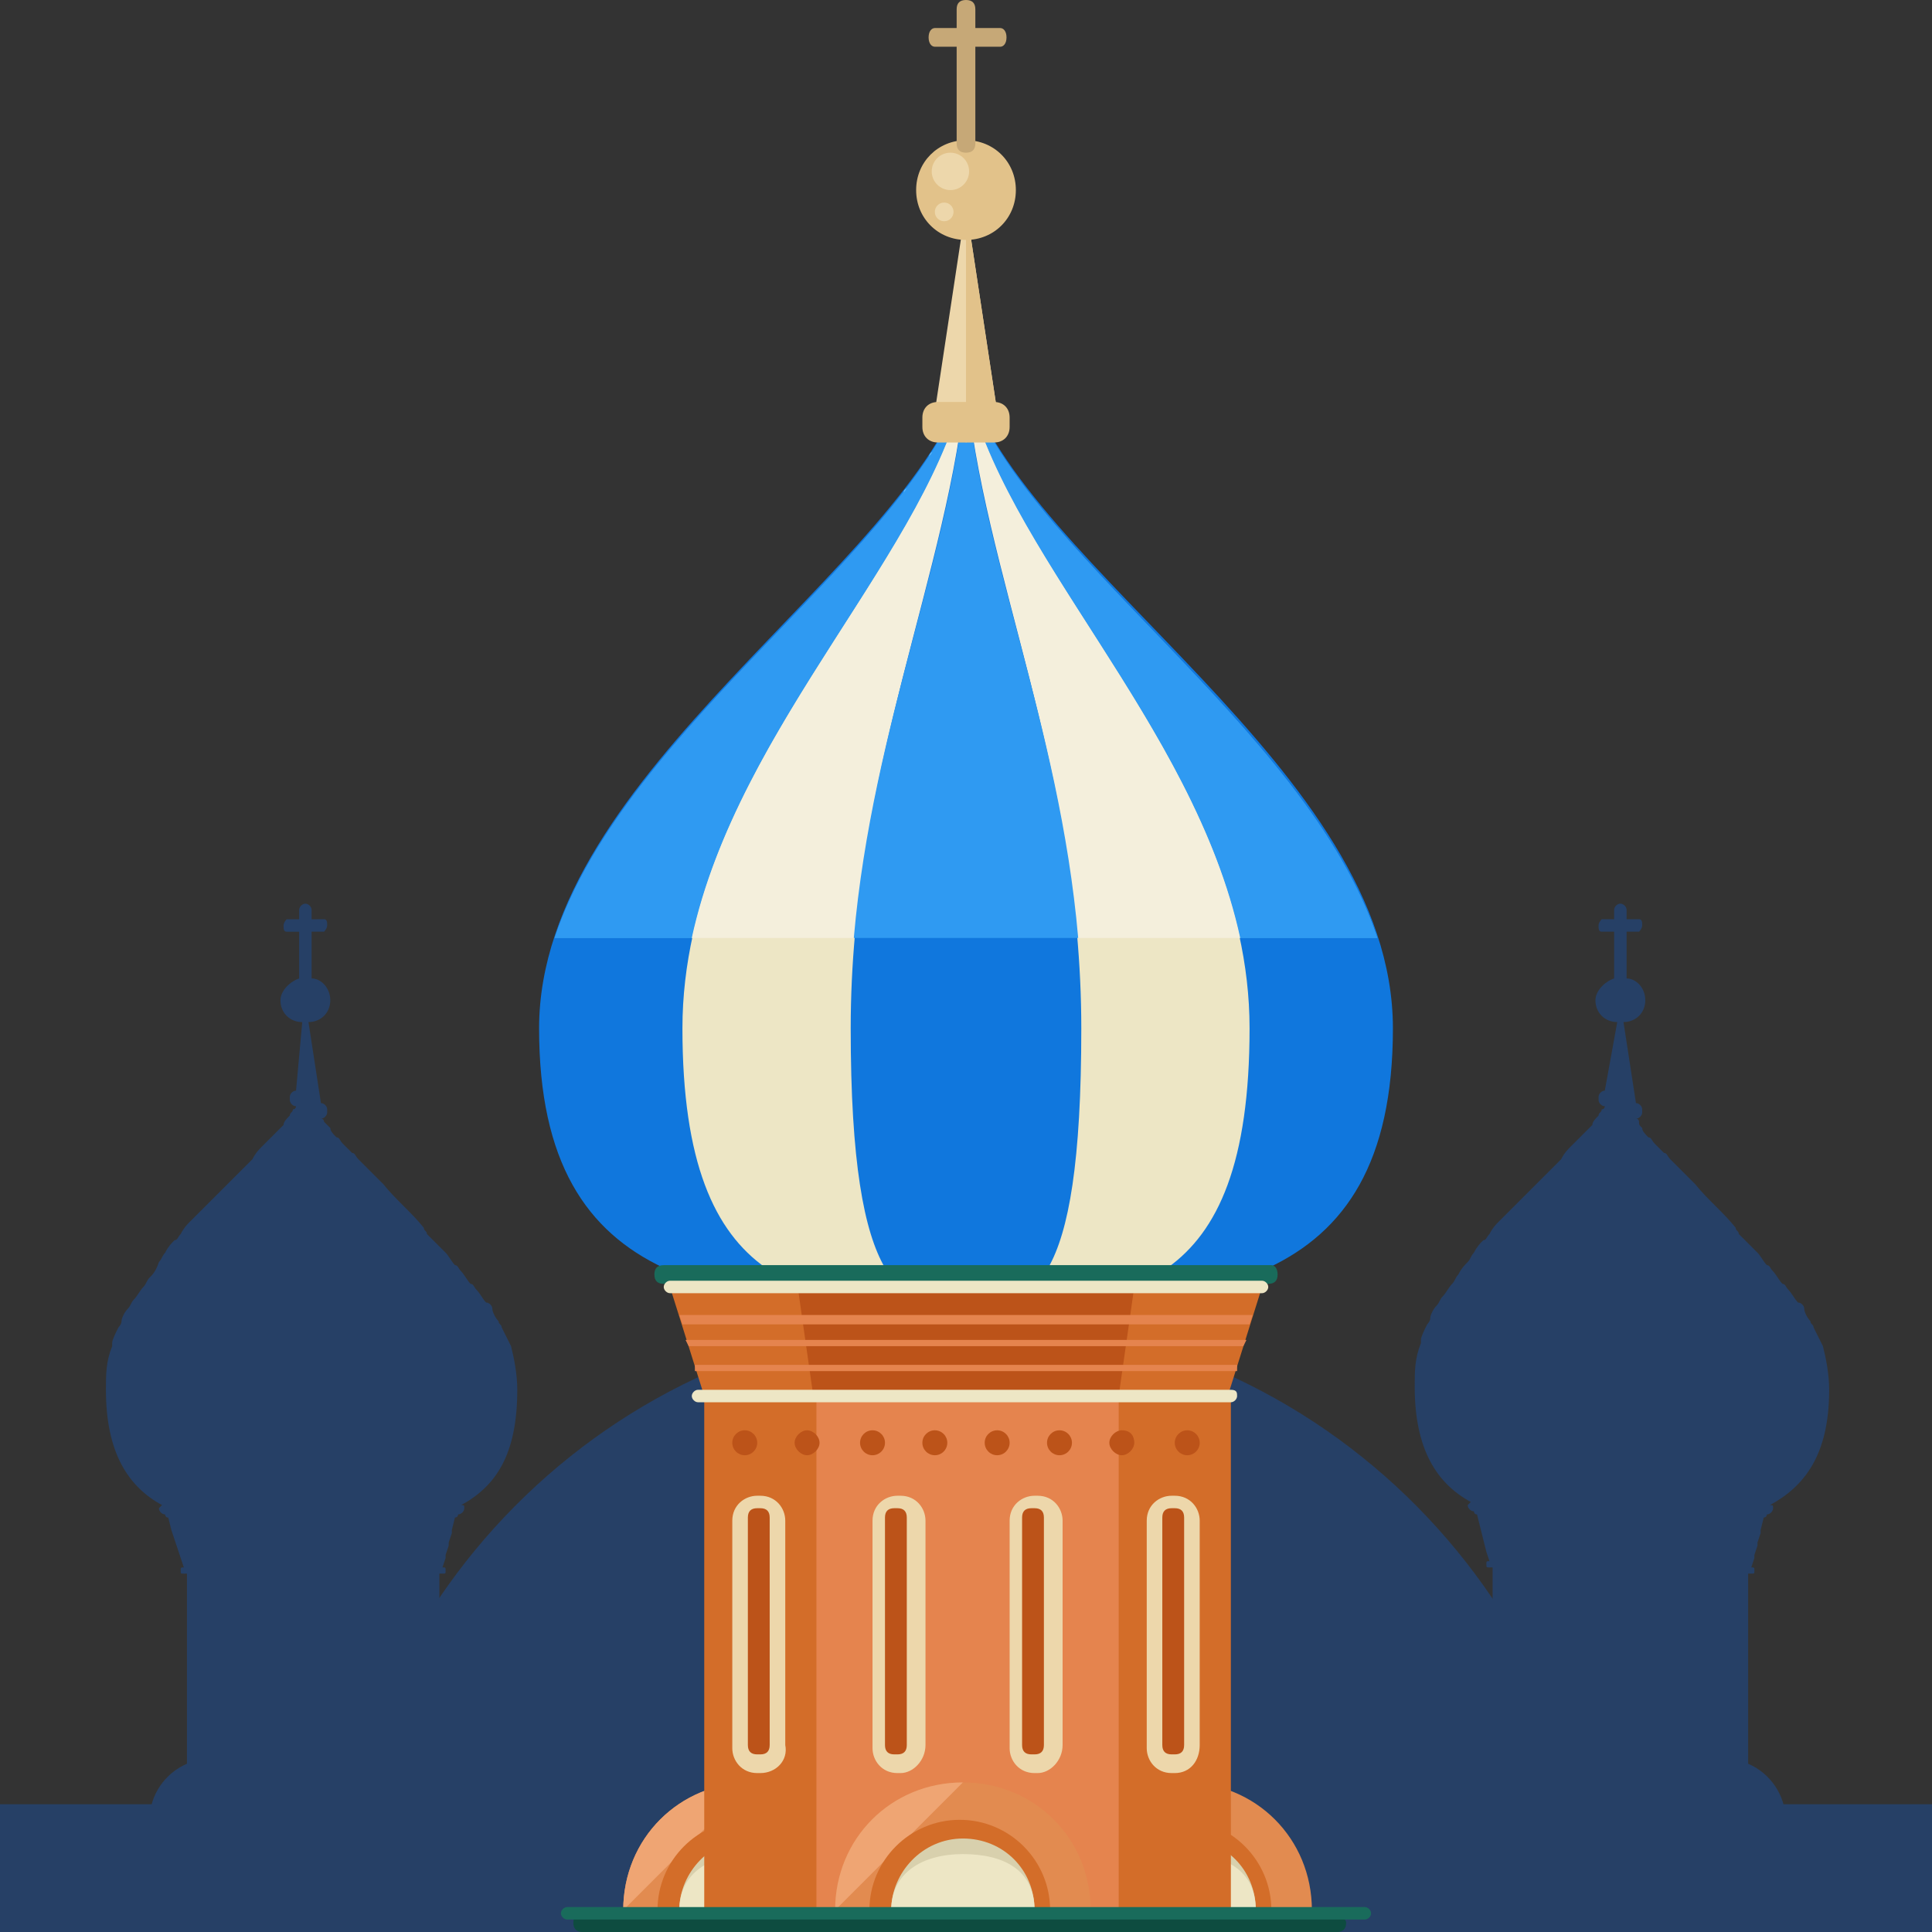 <?xml version="1.0" encoding="iso-8859-1"?>
<!-- Uploaded to: SVG Repo, www.svgrepo.com, Generator: SVG Repo Mixer Tools -->
<svg version="1.1" id="Layer_1" xmlns="http://www.w3.org/2000/svg" xmlns:xlink="http://www.w3.org/1999/xlink" 
	 viewBox="0 0 496 496" xml:space="preserve">
<rect x="0" y="0" width="496" height="496" fill="#333333" stroke="none"/>
<g>
	<path style="fill:#264066;" d="M411.2,495.2C407.2,408,336,338.4,248,338.4S88.8,408,84.8,494.4h326.4V495.2z"/>
	<rect y="463.2" style="fill:#264066;" width="496" height="32.8"/>
</g>
<path style="fill:#E28B50;" d="M160,490.4c0-18.4,14.4-32.8,32.8-32.8s32.8,14.4,32.8,32.8"/>
<path style="fill:#EFA573;" d="M160,490.4c0-18.4,14.4-32.8,32.8-32.8"/>
<path style="fill:#D36D29;" d="M168.8,490.4c0-12.8,10.4-23.2,23.2-23.2s23.2,10.4,23.2,23.2"/>
<path style="fill:#D8D0AD;" d="M174.4,490.4c0-9.6,8-18.4,18.4-18.4c9.6,0,18.4,8,18.4,18.4"/>
<path style="fill:#EDE6C5;" d="M174.4,490.4c0-9.6,8-14.4,18.4-14.4c9.6,0,18.4,4,18.4,14.4"/>
<path style="fill:#E28B50;" d="M271.2,490.4c0-18.4,14.4-32.8,32.8-32.8s32.8,14.4,32.8,32.8"/>
<path style="fill:#EFA573;" d="M271.2,490.4c0-18.4,14.4-32.8,32.8-32.8"/>
<path style="fill:#D36D29;" d="M280,490.4c0-12.8,10.4-23.2,23.2-23.2c12.8,0,23.2,10.4,23.2,23.2"/>
<path style="fill:#D8D0AD;" d="M285.6,490.4c0-9.6,8-18.4,18.4-18.4s18.4,8,18.4,18.4"/>
<path style="fill:#EDE6C5;" d="M285.6,490.4c0-9.6,8-14.4,18.4-14.4s18.4,4,18.4,14.4"/>
<path style="fill:#1077DD;" d="M357.6,264c0-66.4-94.4-117.6-109.6-166.4v-0.8l0,0l0,0v0.8C232.8,146.4,138.4,198.4,138.4,264
	c0,68.8,48.8,71.2,109.6,72l0,0l0,0l0,0l0,0C308.8,335.2,357.6,332.8,357.6,264z"/>
<path id="SVGCleanerId_0" style="fill:#2F9AF2;" d="M248,97.6L248,97.6L248,97.6c-12.8,43.2-87.2,88-105.6,143.2h211.2
	C335.2,185.6,260.8,140.8,248,97.6L248,97.6L248,97.6z"/>
<g>
	<path id="SVGCleanerId_0_1_" style="fill:#2F9AF2;" d="M248,97.6L248,97.6L248,97.6c-12.8,43.2-87.2,88-105.6,143.2h211.2
		C335.2,185.6,260.8,140.8,248,97.6L248,97.6L248,97.6z"/>
</g>
<path style="fill:#EDE6C5;" d="M320.8,264c0-66.4-63.2-117.6-72.8-166.4v-0.8l0,0l0,0v0.8c-9.6,48.8-72.8,100-72.8,166.4
	c0,68.8,32.8,71.2,72.8,72l0,0l0,0l0,0l0,0C288.8,335.2,320.8,332.8,320.8,264z"/>
<path style="fill:#F4EFDC;" d="M248,97.6L248,97.6L248,97.6c-8.8,43.2-58.4,88-70.4,143.2h140.8C306.4,185.6,256.8,140.8,248,97.6
	L248,97.6L248,97.6z"/>
<path style="fill:#1077DD;" d="M277.6,264c0-66.4-25.6-117.6-29.6-166.4v-0.8l0,0l0,0v0.8c-4,48.8-29.6,100-29.6,166.4
	c0,68.8,13.6,71.2,29.6,72l0,0l0,0l0,0l0,0C264.8,335.2,277.6,332.8,277.6,264z"/>
<path style="fill:#2F9AF2;" d="M248,97.6L248,97.6L248,97.6c-3.2,43.2-24,88-28.8,143.2h57.6C272,185.6,251.2,140.8,248,97.6
	L248,97.6L248,97.6z"/>
<path style="fill:#196B5B;" d="M328,327.2c0,1.6-0.8,2.4-2.4,2.4H170.4c-1.6,0-2.4-0.8-2.4-2.4l0,0c0-1.6,0.8-2.4,2.4-2.4h156
	C327.2,324.8,328,325.6,328,327.2L328,327.2z"/>
<g>
	<rect x="180.8" y="357.6" style="fill:#D36D29;" width="135.2" height="132.8"/>
	<polygon style="fill:#D36D29;" points="315.2,358.4 180.8,358.4 172,330.4 324,330.4 	"/>
</g>
<polygon style="fill:#BC5319;" points="287.2,358.4 208.8,358.4 204.8,330.4 291.2,330.4 "/>
<rect x="209.6" y="357.6" style="fill:#E5844E;" width="77.6" height="132.8"/>
<path style="fill:#0E4C40;" d="M345.6,493.6c0,1.6-0.8,2.4-2.4,2.4H149.6c-1.6,0-2.4-0.8-2.4-2.4l0,0c0-1.6,0.8-2.4,2.4-2.4h193.6
	C344,491.2,345.6,492.8,345.6,493.6L345.6,493.6z"/>
<path style="fill:#E28B50;" d="M214.4,490.4c0-18.4,14.4-32.8,32.8-32.8S280,472,280,490.4"/>
<path style="fill:#EFA573;" d="M214.4,490.4c0-18.4,14.4-32.8,32.8-32.8"/>
<path style="fill:#D36D29;" d="M223.2,490.4c0-12.8,10.4-23.2,23.2-23.2c12.8,0,23.2,10.4,23.2,23.2"/>
<path style="fill:#D8D0AD;" d="M228.8,490.4c0-9.6,8-18.4,18.4-18.4c10.4,0,18.4,8,18.4,18.4"/>
<path style="fill:#EDE6C5;" d="M228.8,490.4c0-9.6,8-14.4,18.4-14.4c10.4,0,18.4,4,18.4,14.4"/>
<path style="fill:#196B5B;" d="M352,491.2c0,0.8-0.8,1.6-1.6,1.6H145.6c-0.8,0-1.6-0.8-1.6-1.6l0,0c0-0.8,0.8-1.6,1.6-1.6h204.8
	C351.2,489.6,352,490.4,352,491.2L352,491.2z"/>
<g>
	<path style="fill:#EDE6C5;" d="M317.6,358.4c0,0.8-0.8,1.6-1.6,1.6H179.2c-0.8,0-1.6-0.8-1.6-1.6l0,0c0-0.8,0.8-1.6,1.6-1.6H316
		C317.6,356.8,317.6,357.6,317.6,358.4L317.6,358.4z"/>
	<path style="fill:#EDE6C5;" d="M325.6,330.4c0,0.8-0.8,1.6-1.6,1.6H172c-0.8,0-1.6-0.8-1.6-1.6l0,0c0-0.8,0.8-1.6,1.6-1.6h152
		C324.8,328.8,325.6,329.6,325.6,330.4L325.6,330.4z"/>
</g>
<path style="fill:#BC5319;" d="M200,448c0,2.4-2.4,4.8-4.8,4.8h-0.8c-2.4,0-4.8-2.4-4.8-4.8v-58.4c0-2.4,2.4-4.8,4.8-4.8h0.8
	c2.4,0,4.8,2.4,4.8,4.8V448z"/>
<path style="fill:#EDD7AB;" d="M195.2,455.2h-0.8c-4,0-6.4-3.2-6.4-6.4v-58.4c0-4,3.2-6.4,6.4-6.4h0.8c4,0,6.4,3.2,6.4,6.4V448
	C202.4,452,199.2,455.2,195.2,455.2z M194.4,387.2c-1.6,0-2.4,0.8-2.4,2.4V448c0,1.6,0.8,2.4,2.4,2.4h0.8c1.6,0,2.4-0.8,2.4-2.4
	v-58.4c0-1.6-0.8-2.4-2.4-2.4H194.4z"/>
<path style="fill:#BC5319;" d="M235.2,448c0,2.4-2.4,4.8-4.8,4.8h-0.8c-2.4,0-4.8-2.4-4.8-4.8v-58.4c0-2.4,2.4-4.8,4.8-4.8h0.8
	c2.4,0,4.8,2.4,4.8,4.8V448z"/>
<path style="fill:#EDD7AB;" d="M231.2,455.2h-0.8c-4,0-6.4-3.2-6.4-6.4v-58.4c0-4,3.2-6.4,6.4-6.4h0.8c4,0,6.4,3.2,6.4,6.4V448
	C237.6,452,234.4,455.2,231.2,455.2z M229.6,387.2c-1.6,0-2.4,0.8-2.4,2.4V448c0,1.6,0.8,2.4,2.4,2.4h0.8c1.6,0,2.4-0.8,2.4-2.4
	v-58.4c0-1.6-0.8-2.4-2.4-2.4H229.6z"/>
<path style="fill:#BC5319;" d="M271.2,448c0,2.4-2.4,4.8-4.8,4.8h-0.8c-2.4,0-4.8-2.4-4.8-4.8v-58.4c0-2.4,2.4-4.8,4.8-4.8h0.8
	c2.4,0,4.8,2.4,4.8,4.8V448z"/>
<path style="fill:#EDD7AB;" d="M266.4,455.2h-0.8c-4,0-6.4-3.2-6.4-6.4v-58.4c0-4,3.2-6.4,6.4-6.4h0.8c4,0,6.4,3.2,6.4,6.4V448
	C272.8,452,269.6,455.2,266.4,455.2z M264.8,387.2c-1.6,0-2.4,0.8-2.4,2.4V448c0,1.6,0.8,2.4,2.4,2.4h0.8c1.6,0,2.4-0.8,2.4-2.4
	v-58.4c0-1.6-0.8-2.4-2.4-2.4H264.8z"/>
<path style="fill:#BC5319;" d="M306.4,448c0,2.4-2.4,4.8-4.8,4.8h-0.8c-2.4,0-4.8-2.4-4.8-4.8v-58.4c0-2.4,2.4-4.8,4.8-4.8h0.8
	c2.4,0,4.8,2.4,4.8,4.8V448z"/>
<path style="fill:#EDD7AB;" d="M301.6,455.2h-0.8c-4,0-6.4-3.2-6.4-6.4v-58.4c0-4,3.2-6.4,6.4-6.4h0.8c4,0,6.4,3.2,6.4,6.4V448
	C308,452,305.6,455.2,301.6,455.2z M300.8,387.2c-1.6,0-2.4,0.8-2.4,2.4V448c0,1.6,0.8,2.4,2.4,2.4h0.8c1.6,0,2.4-0.8,2.4-2.4v-58.4
	c0-1.6-0.8-2.4-2.4-2.4H300.8z"/>
<g>
	<circle style="fill:#BC5319;" cx="191.2" cy="370.4" r="3.2"/>
	<path style="fill:#BC5319;" d="M210.4,370.4c0,1.6-1.6,3.2-3.2,3.2c-1.6,0-3.2-1.6-3.2-3.2s1.6-3.2,3.2-3.2
		C208.8,367.2,210.4,368.8,210.4,370.4z"/>
	<circle style="fill:#BC5319;" cx="224" cy="370.4" r="3.2"/>
	<circle style="fill:#BC5319;" cx="240" cy="370.4" r="3.2"/>
	<circle style="fill:#BC5319;" cx="256" cy="370.4" r="3.2"/>
	<circle style="fill:#BC5319;" cx="272" cy="370.4" r="3.2"/>
	<path style="fill:#BC5319;" d="M291.2,370.4c0,1.6-1.6,3.2-3.2,3.2s-3.2-1.6-3.2-3.2s1.6-3.2,3.2-3.2
		C290.4,367.2,291.2,368.8,291.2,370.4z"/>
	<circle style="fill:#BC5319;" cx="304.8" cy="370.4" r="3.2"/>
</g>
<g>
	<polygon style="fill:#E5844E;" points="320.8,340 321.6,337.6 174.4,337.6 175.2,340 	"/>
	<polygon style="fill:#E5844E;" points="319.2,345.6 320,344 176,344 176.8,345.6 	"/>
	<polygon style="fill:#E5844E;" points="317.6,352 317.6,350.4 178.4,350.4 178.4,352 	"/>
</g>
<g>
	<polyline style="fill:#6BC2FC;" points="248,336.8 248,336.8 248,336.8 248,336.8 	"/>
	<path style="fill:#6BC2FC;" d="M240.8,112.8c0-0.8,0.8-0.8,0.8-1.6C241.6,112,241.6,112,240.8,112.8z"/>
	<path style="fill:#6BC2FC;" d="M245.6,104c0-0.8,0.8-0.8,0.8-1.6C246.4,103.2,245.6,103.2,245.6,104z"/>
	<path style="fill:#6BC2FC;" d="M243.2,108c0-0.8,0.8-0.8,0.8-1.6C244,107.2,244,108,243.2,108z"/>
	<path style="fill:#6BC2FC;" d="M220.8,140L220.8,140L220.8,140z"/>
	<path style="fill:#6BC2FC;" d="M235.2,121.6c0.8-0.8,0.8-0.8,0.8-1.6C236,120.8,236,120.8,235.2,121.6z"/>
	<path style="fill:#6BC2FC;" d="M248,98.4L248,98.4C248,97.6,248,97.6,248,98.4C248,97.6,248,97.6,248,98.4L248,98.4L248,98.4
		L248,98.4z"/>
	<path style="fill:#6BC2FC;" d="M238.4,117.6c0-0.8,0.8-0.8,0.8-1.6C239.2,116,238.4,116.8,238.4,117.6z"/>
	<path style="fill:#6BC2FC;" d="M224,136l0.8-0.8L224,136z"/>
	<path style="fill:#6BC2FC;" d="M232,126.4c0-0.8,0.8-0.8,0.8-1.6C232.8,124.8,232.8,125.6,232,126.4z"/>
</g>
<polygon style="fill:#EDD7AB;" points="256,105.6 248,113.6 240,105.6 248,52.8 "/>
<g>
	<polyline style="fill:#E2C28A;" points="248,52.8 256,105.6 248,113.6 	"/>
	<path style="fill:#E2C28A;" d="M259.2,109.6c0,2.4-1.6,4-4,4h-14.4c-2.4,0-4-1.6-4-4v-2.4c0-2.4,1.6-4,4-4h14.4c2.4,0,4,1.6,4,4
		V109.6z"/>
	<path style="fill:#E2C28A;" d="M260.8,48.8c0,7.2-5.6,12.8-12.8,12.8s-12.8-5.6-12.8-12.8S240.8,36,248,36
		C255.2,36,260.8,41.6,260.8,48.8z"/>
</g>
<g>
	<circle style="fill:#EDD7AB;" cx="244" cy="44" r="4.8"/>
	<circle style="fill:#EDD7AB;" cx="242.4" cy="54.4" r="2.4"/>
</g>
<g>
	<path style="fill:#C6A877;" d="M250.4,36.8c0,1.6-0.8,2.4-2.4,2.4l0,0c-1.6,0-2.4-0.8-2.4-2.4V2.4c0-1.6,0.8-2.4,2.4-2.4l0,0
		c1.6,0,2.4,0.8,2.4,2.4V36.8z"/>
	<path style="fill:#C6A877;" d="M256.8,7.2c0.8,0,1.6,0.8,1.6,2.4l0,0c0,1.6-0.8,2.4-1.6,2.4H240c-0.8,0-1.6-0.8-1.6-2.4l0,0
		c0-1.6,0.8-2.4,1.6-2.4C240,7.2,256.8,7.2,256.8,7.2z"/>
</g>
<g>
	<path style="fill:#264066;" d="M129.6,467.2h-7.2c0-6.4-4-12-9.6-14.4V404h0.8c0.8,0,0.8,0,0.8-0.8s0-0.8-0.8-0.8l0,0l0.8-2.4l0,0
		v-0.8l0.8-2.4V396l0,0l0.8-2.4l0,0v-0.8l0,0l0.8-3.2l0,0c0,0,0.8,0,0.8-0.8l0,0l0,0c0.8,0,1.6-0.8,1.6-1.6c0-0.8,0-0.8-0.8-0.8
		c8.8-4.8,14.4-12.8,14.4-29.6c0-4-0.8-8-1.6-11.2l0,0l0,0l0,0c-0.8-1.6-1.6-3.2-2.4-4.8c0-0.8-0.8-0.8-0.8-1.6
		c-0.8-0.8-1.6-2.4-1.6-3.2c0-0.8-0.8-1.6-1.6-1.6c-0.8-0.8-1.6-2.4-2.4-3.2c-0.8-0.8-0.8-1.6-1.6-1.6c-0.8-0.8-1.6-2.4-2.4-3.2
		c-0.8-0.8-0.8-1.6-1.6-1.6c-0.8-0.8-1.6-2.4-2.4-3.2c-0.8-0.8-0.8-0.8-1.6-1.6c-0.8-0.8-2.4-2.4-3.2-3.2c0-0.8-0.8-0.8-0.8-1.6
		c-3.2-4-7.2-7.2-10.4-11.2c-0.8-0.8-1.6-1.6-2.4-2.4s-1.6-1.6-1.6-1.6c-0.8-0.8-1.6-1.6-2.4-2.4s-0.8-1.6-1.6-1.6
		c-0.8-0.8-1.6-1.6-2.4-2.4s-0.8-1.6-1.6-1.6c-0.8-0.8-1.6-1.6-1.6-2.4c-0.8-0.8-0.8-0.8-1.6-1.6c0,0,0-0.8-0.8-0.8
		c0.8,0,1.6-0.8,1.6-1.6v-0.8c0-0.8-0.8-1.6-1.6-1.6l-3.2-20.8c3.2,0,5.6-2.4,5.6-5.6s-2.4-5.6-4.8-5.6l0,0v-12h3.2
		c0,0,0.8-0.8,0.8-1.6s0-1.6-0.8-1.6H80v-2.4c0-0.8-0.8-1.6-1.6-1.6s-1.6,0.8-1.6,1.6v2.4h-3.2c0,0-0.8,0.8-0.8,1.6s0,1.6,0.8,1.6
		h3.2v12l0,0c-2.4,0.8-4.8,3.2-4.8,5.6c0,3.2,2.4,5.6,5.6,5.6L76,280c-0.8,0-1.6,0.8-1.6,1.6v0.8c0,0.8,0.8,1.6,1.6,1.6
		c0,0,0,0.8-0.8,0.8c0,0.8-0.8,0.8-0.8,1.6c-0.8,0.8-1.6,1.6-1.6,2.4c-0.8,0.8-0.8,0.8-1.6,1.6c-0.8,0.8-1.6,1.6-2.4,2.4
		s-0.8,0.8-1.6,1.6c-0.8,0.8-1.6,1.6-2.4,3.2c-0.8,0.8-0.8,0.8-1.6,1.6c-0.8,0.8-2.4,2.4-3.2,3.2l-0.8,0.8c-1.6,1.6-4,4-5.6,5.6
		c-0.8,0.8-2.4,2.4-3.2,3.2c-0.8,0.8-0.8,0.8-1.6,1.6c-0.8,0.8-1.6,1.6-2.4,3.2c-0.8,0.8-0.8,1.6-1.6,1.6c-0.8,0.8-1.6,1.6-2.4,3.2
		c-0.8,0.8-0.8,1.6-1.6,2.4c-0.8,2.4-1.6,3.2-2.4,4s-0.8,1.6-1.6,2.4s-1.6,2.4-2.4,3.2c-0.8,0.8-0.8,1.6-1.6,2.4s-1.6,2.4-1.6,3.2
		c0,0.8-0.8,1.6-0.8,1.6c-0.8,1.6-1.6,3.2-1.6,4v0.8l0,0l0,0c-1.6,4-1.6,7.2-1.6,11.2c0,16,5.6,24.8,14.4,29.6l-0.8,0.8
		c0,0.8,0.8,1.6,1.6,1.6l0,0l0,0c0,0,0,0.8,0.8,0.8l0,0l0.8,3.2l0,0l0,0l2.4,7.2l0,0l0,0l0.8,2.4l0,0c-0.8,0-0.8,0-0.8,0.8
		s0,0.8,0.8,0.8H48v48.8c-5.6,2.4-9.6,8-9.6,14.4h-8c0,0-0.8,0-0.8,0.8c0,0,0,0.8,0.8,0.8h0.8c0,0,0,0,0,0.8s0.8,0.8,0.8,0.8h93.6
		c0.8,0,0.8-0.8,0.8-0.8v-0.8h2.4C130.4,468,130.4,468,129.6,467.2C130.4,467.2,130.4,467.2,129.6,467.2z"/>
	<path style="fill:#264066;" d="M465.6,467.2h-7.2c0-6.4-4-12-9.6-14.4V404h0.8c0.8,0,0.8,0,0.8-0.8s0-0.8-0.8-0.8l0,0l0.8-2.4l0,0
		v-0.8l0.8-2.4V396l0,0l0.8-2.4l0,0v-0.8l0,0l0.8-3.2l0,0c0,0,0.8,0,0.8-0.8l0,0l0,0c0.8,0,1.6-0.8,1.6-1.6c0-0.8,0-0.8-0.8-0.8
		c8.8-4.8,15.2-12.8,15.2-29.6c0-4-0.8-8-1.6-11.2l0,0l0,0l0,0c-0.8-1.6-1.6-3.2-2.4-4.8c0-0.8-0.8-0.8-0.8-1.6
		c-0.8-0.8-1.6-2.4-1.6-3.2c0-0.8-0.8-1.6-1.6-1.6c-0.8-0.8-1.6-2.4-2.4-3.2c-0.8-0.8-0.8-1.6-1.6-1.6c-0.8-0.8-1.6-2.4-2.4-3.2
		c-0.8-0.8-0.8-1.6-1.6-1.6c-0.8-0.8-1.6-2.4-2.4-3.2c-0.8-0.8-0.8-0.8-1.6-1.6c-0.8-0.8-2.4-2.4-3.2-3.2c0-0.8-0.8-0.8-0.8-1.6
		c-3.2-4-7.2-7.2-10.4-11.2c-0.8-0.8-1.6-1.6-2.4-2.4s-1.6-1.6-1.6-1.6c-0.8-0.8-1.6-1.6-2.4-2.4s-0.8-1.6-1.6-1.6
		c-0.8-0.8-1.6-1.6-2.4-2.4s-0.8-1.6-1.6-1.6c-0.8-0.8-1.6-1.6-1.6-2.4c-0.8-0.8-0.8-0.8-0.8-1.6c0,0,0-0.8-0.8-0.8
		c0.8,0,1.6-0.8,1.6-1.6v-0.8c0-0.8-0.8-1.6-1.6-1.6l-3.2-20.8c3.2,0,5.6-2.4,5.6-5.6s-2.4-5.6-4.8-5.6l0,0v-12h3.2
		c0,0,0.8-0.8,0.8-1.6s0-1.6-0.8-1.6h-3.2v-2.4c0-0.8-0.8-1.6-1.6-1.6c-0.8,0-1.6,0.8-1.6,1.6v2.4h-3.2c0,0-0.8,0.8-0.8,1.6
		s0,1.6,0.8,1.6h3.2v12l0,0c-2.4,0.8-4.8,3.2-4.8,5.6c0,3.2,2.4,5.6,5.6,5.6L412,280c-0.8,0-1.6,0.8-1.6,1.6v0.8
		c0,0.8,0.8,1.6,1.6,1.6c0,0,0,0.8-0.8,0.8c0,0.8-0.8,0.8-0.8,1.6c-0.8,0.8-1.6,1.6-1.6,2.4c-0.8,0.8-0.8,0.8-1.6,1.6
		c-0.8,0.8-1.6,1.6-2.4,2.4s-0.8,0.8-1.6,1.6c-0.8,0.8-1.6,1.6-2.4,3.2c-0.8,0.8-0.8,0.8-1.6,1.6c-0.8,0.8-2.4,2.4-3.2,3.2l-0.8,0.8
		c-1.6,1.6-4,4-5.6,5.6c-0.8,0.8-2.4,2.4-3.2,3.2c-0.8,0.8-0.8,0.8-1.6,1.6c-0.8,0.8-1.6,1.6-2.4,3.2c-0.8,0.8-0.8,1.6-1.6,1.6
		c-0.8,0.8-1.6,1.6-2.4,3.2c-0.8,0.8-0.8,1.6-1.6,2.4c-0.8,0.8-1.6,1.6-2.4,3.2c-0.8,0.8-0.8,1.6-1.6,2.4c-0.8,0.8-1.6,2.4-2.4,3.2
		c-0.8,0.8-0.8,1.6-1.6,2.4c-0.8,0.8-1.6,2.4-1.6,3.2c0,0.8-0.8,1.6-0.8,1.6c-0.8,1.6-1.6,3.2-1.6,4v0.8l0,0l0,0
		c-1.6,4-1.6,7.2-1.6,11.2c0,16,5.6,24.8,14.4,29.6l-0.8,0.8c0,0.8,0.8,1.6,1.6,1.6l0,0l0,0c0,0,0,0.8,0.8,0.8l0,0l0.8,3.2l0,0l0,0
		l1.6,6.4l0,0l0,0l0.8,2.4l0,0c-0.8,0-0.8,0-0.8,0.8s0,0.8,0.8,0.8h0.8v48.8c-5.6,2.4-9.6,8-9.6,14.4h-7.2c0,0-0.8,0-0.8,0.8
		c0,0,0,0.8,0.8,0.8h0.8c0,0,0,0,0,0.8s0.8,0.8,0.8,0.8h93.6c0.8,0,0.8-0.8,0.8-0.8v-0.8h2.4C465.6,468,466.4,468,465.6,467.2
		C466.4,467.2,465.6,467.2,465.6,467.2z"/>
</g>
</svg>